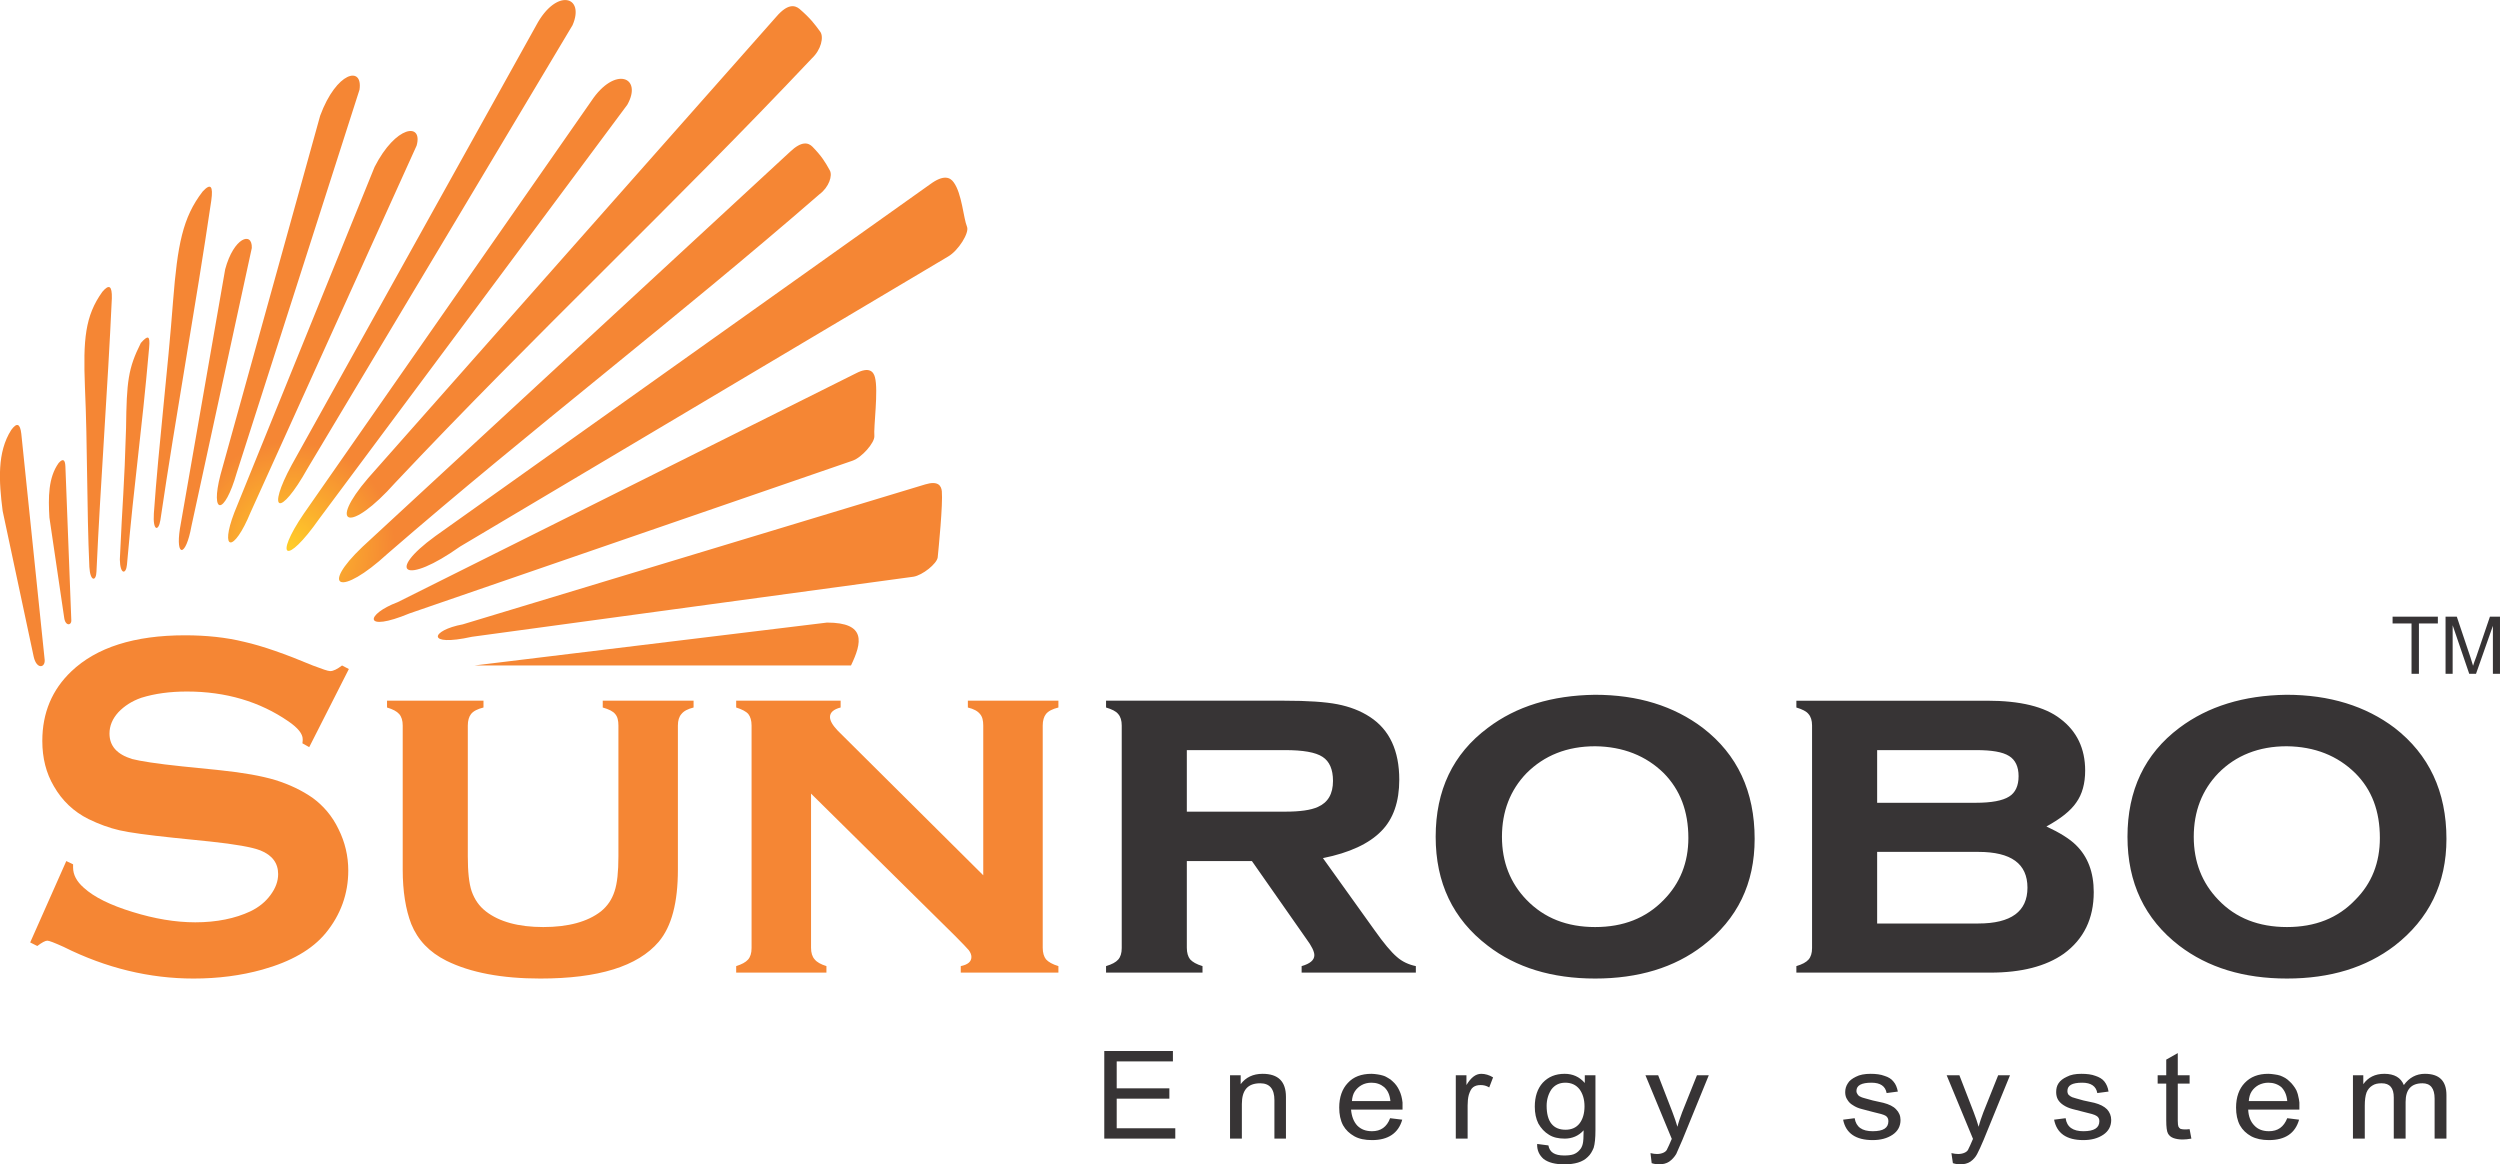 <?xml version="1.0" encoding="UTF-8"?>
<!DOCTYPE svg PUBLIC "-//W3C//DTD SVG 1.1//EN" "http://www.w3.org/Graphics/SVG/1.1/DTD/svg11.dtd">
<!-- Creator: CorelDRAW X7 -->
<svg xmlns="http://www.w3.org/2000/svg" xml:space="preserve" width="348.486mm" height="162.308mm" version="1.1" style="shape-rendering:geometricPrecision; text-rendering:geometricPrecision; image-rendering:optimizeQuality; fill-rule:evenodd; clip-rule:evenodd"
viewBox="0 0 8449 3935"
 xmlns:xlink="http://www.w3.org/1999/xlink">
 <defs>
  <style type="text/css">
   <![CDATA[
    .fil0 {fill:#373435;fill-rule:nonzero}
    .fil1 {fill:#F58634;fill-rule:nonzero}
    .fil2 {fill:url(#id0)}
   ]]>
  </style>
  <radialGradient id="id0" gradientUnits="userSpaceOnUse" gradientTransform="matrix(1.34 -1.147 1.147 1.34 -2452 498)" cx="980.855" cy="1846.02" r="201.254" fx="980.855" fy="1846.02">
   <stop offset="0" style="stop-opacity:1; stop-color:#FFCC29"/>
   <stop offset="1" style="stop-opacity:1; stop-color:#F58634"/>
  </radialGradient>
 </defs>
 <g id="Layer_x0020_1">
  <path class="fil0" d="M4011 2910l0 293c0,17 4,30 11,39 8,9 22,17 42,23l0 22 -326 0 0 -22c20,-6 33,-13 41,-22 8,-9 12,-22 12,-39l0 -752c0,-17 -4,-30 -12,-39 -7,-9 -21,-16 -41,-22l0 -23 603 0c78,0 138,4 179,12 41,8 78,22 110,43 66,43 99,114 99,212 0,74 -20,133 -61,174 -41,42 -107,73 -197,91l174 243c31,44 57,75 76,91 18,16 40,26 64,31l0 22 -386 0 0 -22c28,-8 43,-20 43,-37 0,-12 -9,-31 -27,-55l-184 -263 -220 0zm0 -167l332 0c50,0 87,-5 111,-16 34,-15 51,-44 51,-88 0,-39 -12,-66 -35,-81 -24,-16 -67,-23 -127,-23l-332 0 0 208zm1379 -395c146,0 267,38 365,112 117,90 175,215 175,375 0,151 -58,271 -175,361 -96,74 -218,111 -364,111 -146,0 -267,-37 -363,-111 -118,-90 -176,-213 -176,-368 0,-157 58,-280 176,-368 96,-73 217,-110 362,-112zm1 174c-95,0 -172,31 -232,91 -55,57 -83,129 -83,215 0,85 28,156 83,213 60,62 137,92 232,92 95,0 172,-30 232,-92 55,-56 83,-126 83,-209 0,-91 -28,-163 -83,-219 -60,-59 -138,-90 -232,-91zm1525 271c45,21 79,42 100,63 40,39 60,92 60,159 0,90 -34,159 -101,208 -61,43 -144,64 -249,64l-655 0 0 -22c20,-6 33,-13 41,-22 8,-9 12,-22 12,-39l0 -752c0,-17 -4,-30 -12,-39 -7,-9 -21,-16 -41,-22l0 -23 644 0c113,0 195,20 248,61 56,42 84,101 84,175 0,44 -10,80 -30,108 -19,28 -53,55 -101,81zm-572 -80l334 0c52,0 90,-7 112,-21 21,-13 32,-36 32,-69 0,-32 -11,-55 -32,-68 -22,-14 -59,-20 -112,-20l-334 0 0 178zm0 408l342 0c111,0 166,-41 166,-121 0,-81 -55,-121 -166,-121l-342 0 0 242zm1383 -773c146,0 268,38 366,112 116,90 175,215 175,375 0,151 -59,271 -175,361 -97,74 -218,111 -364,111 -146,0 -267,-37 -364,-111 -117,-90 -175,-213 -175,-368 0,-157 58,-280 175,-368 97,-73 218,-110 362,-112zm1 174c-94,0 -172,31 -231,91 -55,57 -83,129 -83,215 0,85 28,156 83,213 59,62 137,92 232,92 95,0 172,-30 231,-92 56,-56 83,-126 83,-209 0,-91 -27,-163 -83,-219 -60,-59 -137,-90 -232,-91z"/>
  <path class="fil1" d="M1179 2261l-134 264 -23 -13c1,-6 1,-10 1,-14 0,-18 -16,-38 -48,-60 -97,-67 -212,-101 -343,-101 -58,0 -109,7 -154,21 -32,11 -58,28 -78,49 -20,22 -30,46 -30,72 0,42 25,70 76,86 27,7 83,16 170,25l128 13c77,8 139,19 186,33 48,15 90,35 126,60 37,27 67,62 88,106 22,44 33,91 33,140 0,79 -26,150 -76,211 -46,56 -118,97 -215,124 -72,20 -149,30 -232,30 -148,0 -295,-35 -439,-107 -31,-14 -49,-21 -55,-21 -7,0 -18,6 -34,18l-24 -12 122 -275 23 11c0,5 0,9 0,11 0,24 12,47 36,68 35,32 90,59 165,82 74,23 145,35 212,35 72,0 135,-13 186,-37 29,-14 51,-32 68,-55 17,-23 26,-46 26,-71 0,-37 -20,-64 -60,-80 -28,-11 -85,-21 -169,-30l-127 -13c-85,-9 -145,-17 -180,-25 -35,-8 -70,-21 -105,-38 -50,-25 -89,-62 -117,-111 -26,-44 -39,-95 -39,-153 0,-95 33,-173 98,-235 85,-81 213,-122 384,-122 72,0 139,7 200,22 62,14 139,41 232,80 32,12 51,19 59,19 11,0 24,-7 40,-19l23 12zm1112 191l0 487c0,111 -21,192 -65,244 -71,83 -204,124 -400,124 -130,0 -236,-20 -317,-60 -58,-29 -97,-70 -119,-124 -19,-49 -29,-111 -29,-184l0 -487c0,-17 -4,-30 -12,-39 -8,-9 -21,-16 -41,-22l0 -23 326 0 0 23c-20,5 -34,12 -42,22 -7,9 -11,22 -11,39l0 442c0,52 4,91 13,118 10,28 25,50 48,68 45,35 110,53 194,53 85,0 150,-18 195,-53 22,-18 37,-40 46,-68 9,-27 13,-66 13,-118l0 -442c0,-17 -3,-30 -11,-39 -7,-9 -21,-16 -42,-22l0 -23 307 0 0 23c-20,5 -33,12 -41,22 -8,9 -12,22 -12,39zm450 230l0 521c0,17 4,30 12,39 8,10 21,17 40,23l0 22 -305 0 0 -22c19,-6 32,-13 40,-22 8,-9 12,-22 12,-39l0 -752c0,-17 -4,-30 -11,-39 -8,-9 -22,-16 -41,-22l0 -23 353 0 0 23c-24,6 -36,17 -36,32 0,13 9,28 26,46l492 489 0 -506c0,-17 -3,-30 -11,-39 -8,-10 -21,-17 -41,-22l0 -23 306 0 0 23c-20,5 -34,12 -42,22 -7,9 -11,22 -11,39l0 751c0,17 4,30 11,39 8,9 22,17 42,23l0 22 -330 0 0 -22c24,-5 36,-15 36,-31 0,-7 -3,-15 -9,-23 -7,-8 -22,-24 -46,-48l-487 -481z"/>
  <path class="fil0" d="M3732 3848l0 -296 232 0 0 35 -190 0 0 91 178 0 0 35 -178 0 0 100 198 0 0 35 -240 0zm425 0l0 -214 36 0 0 30c17,-23 42,-35 74,-35 53,0 79,26 79,78l0 141 -39 0 0 -130c0,-38 -16,-57 -48,-57 -42,0 -62,23 -62,70l0 117 -40 0zm541 -69l41 5c-13,46 -48,69 -102,69 -24,0 -44,-4 -60,-13 -16,-9 -29,-21 -38,-37 -9,-17 -13,-37 -13,-60 0,-35 10,-63 29,-83 19,-21 46,-31 80,-31 7,0 14,1 21,2 6,1 12,2 18,4 7,2 12,5 17,8 6,3 11,7 15,11 5,4 9,9 13,14 4,5 7,11 10,17 3,6 5,12 7,19 2,7 3,14 4,22 0,2 0,10 0,24l-174 0c2,23 9,41 21,54 13,13 29,19 50,19 29,0 50,-14 61,-44zm-129 -58l130 0c-2,-21 -9,-36 -21,-47 -12,-10 -26,-15 -43,-15 -13,0 -24,3 -33,8 -9,5 -17,12 -23,21 -6,9 -9,20 -10,33zm351 127l0 -214 36 0 0 33c15,-25 31,-38 50,-38 13,0 27,4 40,12l-13 34c-10,-6 -19,-8 -29,-8 -10,0 -18,2 -25,7 -7,5 -11,14 -15,26 -3,11 -4,24 -4,36l0 112 -40 0zm275 18l38 5c4,23 21,34 53,34 13,0 23,-1 32,-4 8,-3 15,-8 20,-14 6,-6 9,-13 11,-21 2,-7 3,-23 3,-46 -17,19 -39,28 -64,28 -21,0 -39,-4 -53,-13 -15,-9 -27,-22 -36,-38 -8,-16 -12,-35 -12,-57 0,-34 9,-61 27,-81 19,-20 43,-30 74,-30 27,0 50,10 68,31l0 -26 36 0 0 185c0,27 -2,47 -6,60 -5,12 -11,23 -20,31 -9,9 -20,15 -33,19 -13,4 -29,6 -46,6 -31,0 -54,-6 -70,-18 -15,-13 -23,-30 -22,-51zm32 -129c0,54 22,81 64,81 20,0 36,-7 47,-21 11,-14 17,-34 17,-58 0,-24 -6,-43 -17,-58 -12,-15 -28,-22 -48,-22 -20,0 -36,8 -47,23 -10,15 -16,34 -16,55zm355 194l-4 -34c8,2 16,3 22,3 9,0 17,-2 23,-5 6,-3 10,-7 12,-13 3,-5 7,-15 14,-31l1 -2 -89 -215 43 0 48 124c7,19 13,35 17,50 4,-16 10,-33 16,-49l50 -125 40 0 -89 218c-9,21 -16,37 -21,48 -6,10 -14,19 -24,26 -9,6 -21,9 -34,9 -7,0 -16,-1 -25,-4zm647 -147l39 -5c5,30 25,44 61,44 36,0 53,-11 53,-34 0,-8 -3,-14 -9,-18 -6,-4 -21,-8 -43,-13 -14,-4 -27,-7 -38,-10 -12,-3 -21,-7 -30,-13 -9,-5 -15,-12 -19,-19 -5,-7 -7,-16 -7,-25 0,-11 3,-21 9,-30 5,-9 15,-16 27,-22 13,-7 30,-10 50,-10 18,0 34,2 47,7 13,4 23,10 30,19 8,9 12,20 15,34l-38 5c-4,-23 -21,-35 -51,-35 -34,0 -51,9 -51,28 0,5 2,9 5,13 3,4 7,6 12,8 4,2 17,5 38,11 5,1 17,4 36,8 19,5 34,12 43,22 10,10 15,22 15,36 0,21 -9,38 -27,50 -18,12 -40,18 -67,18 -57,0 -91,-23 -100,-69zm371 147l-5 -34c9,2 16,3 23,3 9,0 17,-2 23,-5 6,-3 10,-7 12,-13 3,-5 7,-15 14,-31l1 -2 -89 -215 43 0 48 124c7,19 13,35 17,50 4,-16 10,-33 16,-49l50 -125 40 0 -89 218c-9,21 -16,37 -22,48 -5,10 -13,19 -23,26 -9,6 -21,9 -34,9 -7,0 -16,-1 -25,-4zm342 -147l39 -5c4,30 25,44 60,44 36,0 54,-11 54,-34 0,-8 -3,-14 -10,-18 -6,-4 -20,-8 -42,-13 -15,-4 -28,-7 -39,-10 -11,-3 -21,-7 -30,-13 -8,-5 -15,-12 -19,-19 -4,-7 -6,-16 -6,-25 0,-11 2,-21 8,-30 6,-9 15,-16 28,-22 13,-7 29,-10 49,-10 19,0 35,2 48,7 12,4 23,10 30,19 7,9 12,20 14,34l-38 5c-4,-23 -21,-35 -51,-35 -34,0 -50,9 -50,28 0,5 1,9 4,13 4,4 8,6 12,8 5,2 17,5 38,11 6,1 18,4 37,8 19,5 33,12 43,22 9,10 14,22 14,36 0,21 -9,38 -27,50 -18,12 -40,18 -67,18 -57,0 -90,-23 -99,-69zm458 32l6 32c-11,2 -21,3 -30,3 -12,0 -23,-2 -31,-5 -8,-3 -14,-8 -18,-15 -4,-7 -6,-22 -6,-45l0 -124 -29 0 0 -28 29 0 0 -53 39 -22 0 75 40 0 0 28 -40 0 0 126c0,10 1,16 2,19 2,4 4,6 7,8 4,1 8,2 14,2 4,0 10,0 17,-1zm330 -37l40 5c-13,46 -47,69 -102,69 -23,0 -43,-4 -60,-13 -16,-9 -29,-21 -38,-37 -9,-17 -13,-37 -13,-60 0,-35 10,-63 29,-83 20,-21 46,-31 80,-31 7,0 14,1 21,2 7,1 13,2 19,4 6,2 11,5 17,8 5,3 10,7 14,11 5,4 9,9 13,14 4,5 8,11 11,17 2,6 5,12 6,19 2,7 3,14 4,22 0,2 0,10 0,24l-173 0c1,23 8,41 21,54 12,13 29,19 49,19 30,0 50,-14 62,-44zm-130 -58l130 0c-2,-21 -9,-36 -20,-47 -12,-10 -27,-15 -44,-15 -12,0 -23,3 -33,8 -9,5 -17,12 -23,21 -6,9 -9,20 -10,33zm352 127l0 -214 35 0 0 30c16,-23 40,-35 71,-35 34,0 56,13 66,38 18,-25 42,-38 71,-38 49,0 73,24 73,72l0 147 -40 0 0 -135c0,-35 -14,-52 -41,-52 -38,0 -57,21 -57,63l0 124 -40 0 0 -139c0,-32 -13,-48 -41,-48 -13,0 -23,2 -32,8 -8,5 -15,13 -19,23 -4,11 -6,26 -6,45l0 111 -40 0z"/>
  <path class="fil2" d="M151 2230c-26,-255 -53,-509 -79,-764 -4,-35 -15,-39 -34,-13 -48,75 -42,173 -29,274 35,164 70,329 105,493 10,43 39,37 37,10zm2725 19l-1273 0c397,-48 795,-97 1192,-145 134,0 118,68 81,145zm-1312 -139l1563 -473c43,-13 54,4 56,23 4,44 -11,194 -14,224 -3,21 -51,60 -82,65l-1492 203c-158,35 -139,-22 -31,-42zm-220 -75l1550 -774c43,-22 58,-6 63,14 12,45 -5,168 -2,199 1,22 -42,72 -74,83l-1497 516c-159,66 -149,3 -40,-38zm127 -223l1672 -1189c46,-34 68,-24 80,-7 28,38 33,121 45,150 9,20 -29,81 -64,101l-1649 980c-186,132 -253,88 -84,-35zm-246 36l1445 -1335c40,-38 62,-31 76,-17 32,33 43,52 58,79 11,18 -3,58 -34,81 -488,424 -972,792 -1460,1215 -161,148 -230,115 -85,-23zm19 -232l1380 -1560c38,-44 62,-39 78,-26 37,32 51,51 70,77 13,18 3,61 -28,90 -469,497 -939,936 -1408,1434 -154,173 -230,146 -92,-15zm-218 121l972 -1395c80,-121 175,-82 122,12 -347,467 -694,933 -1041,1399 -113,161 -154,133 -53,-16zm-40 -166l826 -1485c68,-128 166,-100 123,-1 -298,499 -596,998 -895,1497 -96,172 -140,147 -54,-11zm-194 161l474 -1168c72,-141 164,-151 142,-72 -187,413 -374,826 -561,1239 -58,141 -105,131 -55,1zm-47 -127l337 -1214c55,-149 145,-170 133,-88 -138,432 -277,863 -415,1295 -42,147 -90,142 -55,7zm-137 182l153 -877c29,-108 92,-129 90,-72 -68,314 -136,627 -204,940 -19,106 -54,106 -39,9zm-66 -29c53,-360 119,-720 172,-1080 7,-50 -2,-60 -29,-31 -68,88 -85,181 -100,369 -18,239 -48,480 -65,719 -4,61 16,61 22,23zm-113 151c27,-306 48,-428 75,-734 4,-42 -4,-43 -28,-16 -43,86 -48,129 -50,288 -6,205 -12,242 -21,444 1,52 21,50 24,18zm-103 23c14,-307 38,-616 52,-924 1,-42 -9,-49 -32,-22 -59,82 -65,162 -59,321 9,201 6,407 15,609 3,51 23,49 24,16zm-85 164c-7,-173 -13,-347 -20,-520 -1,-24 -9,-27 -23,-11 -35,49 -35,116 -31,184 17,113 33,226 50,339 4,29 25,26 24,8z"/>
  <path class="fil0" d="M8150 2277l0 -170 -64 0 0 -23 153 0 0 23 -64 0 0 170 -25 0zm115 0l0 -193 38 0 46 137c4,13 7,22 9,29 2,-7 6,-18 11,-31l46 -135 34 0 0 193 -24 0 0 -162 -57 162 -23 0 -56 -164 0 164 -24 0z"/>
 </g>
</svg>
